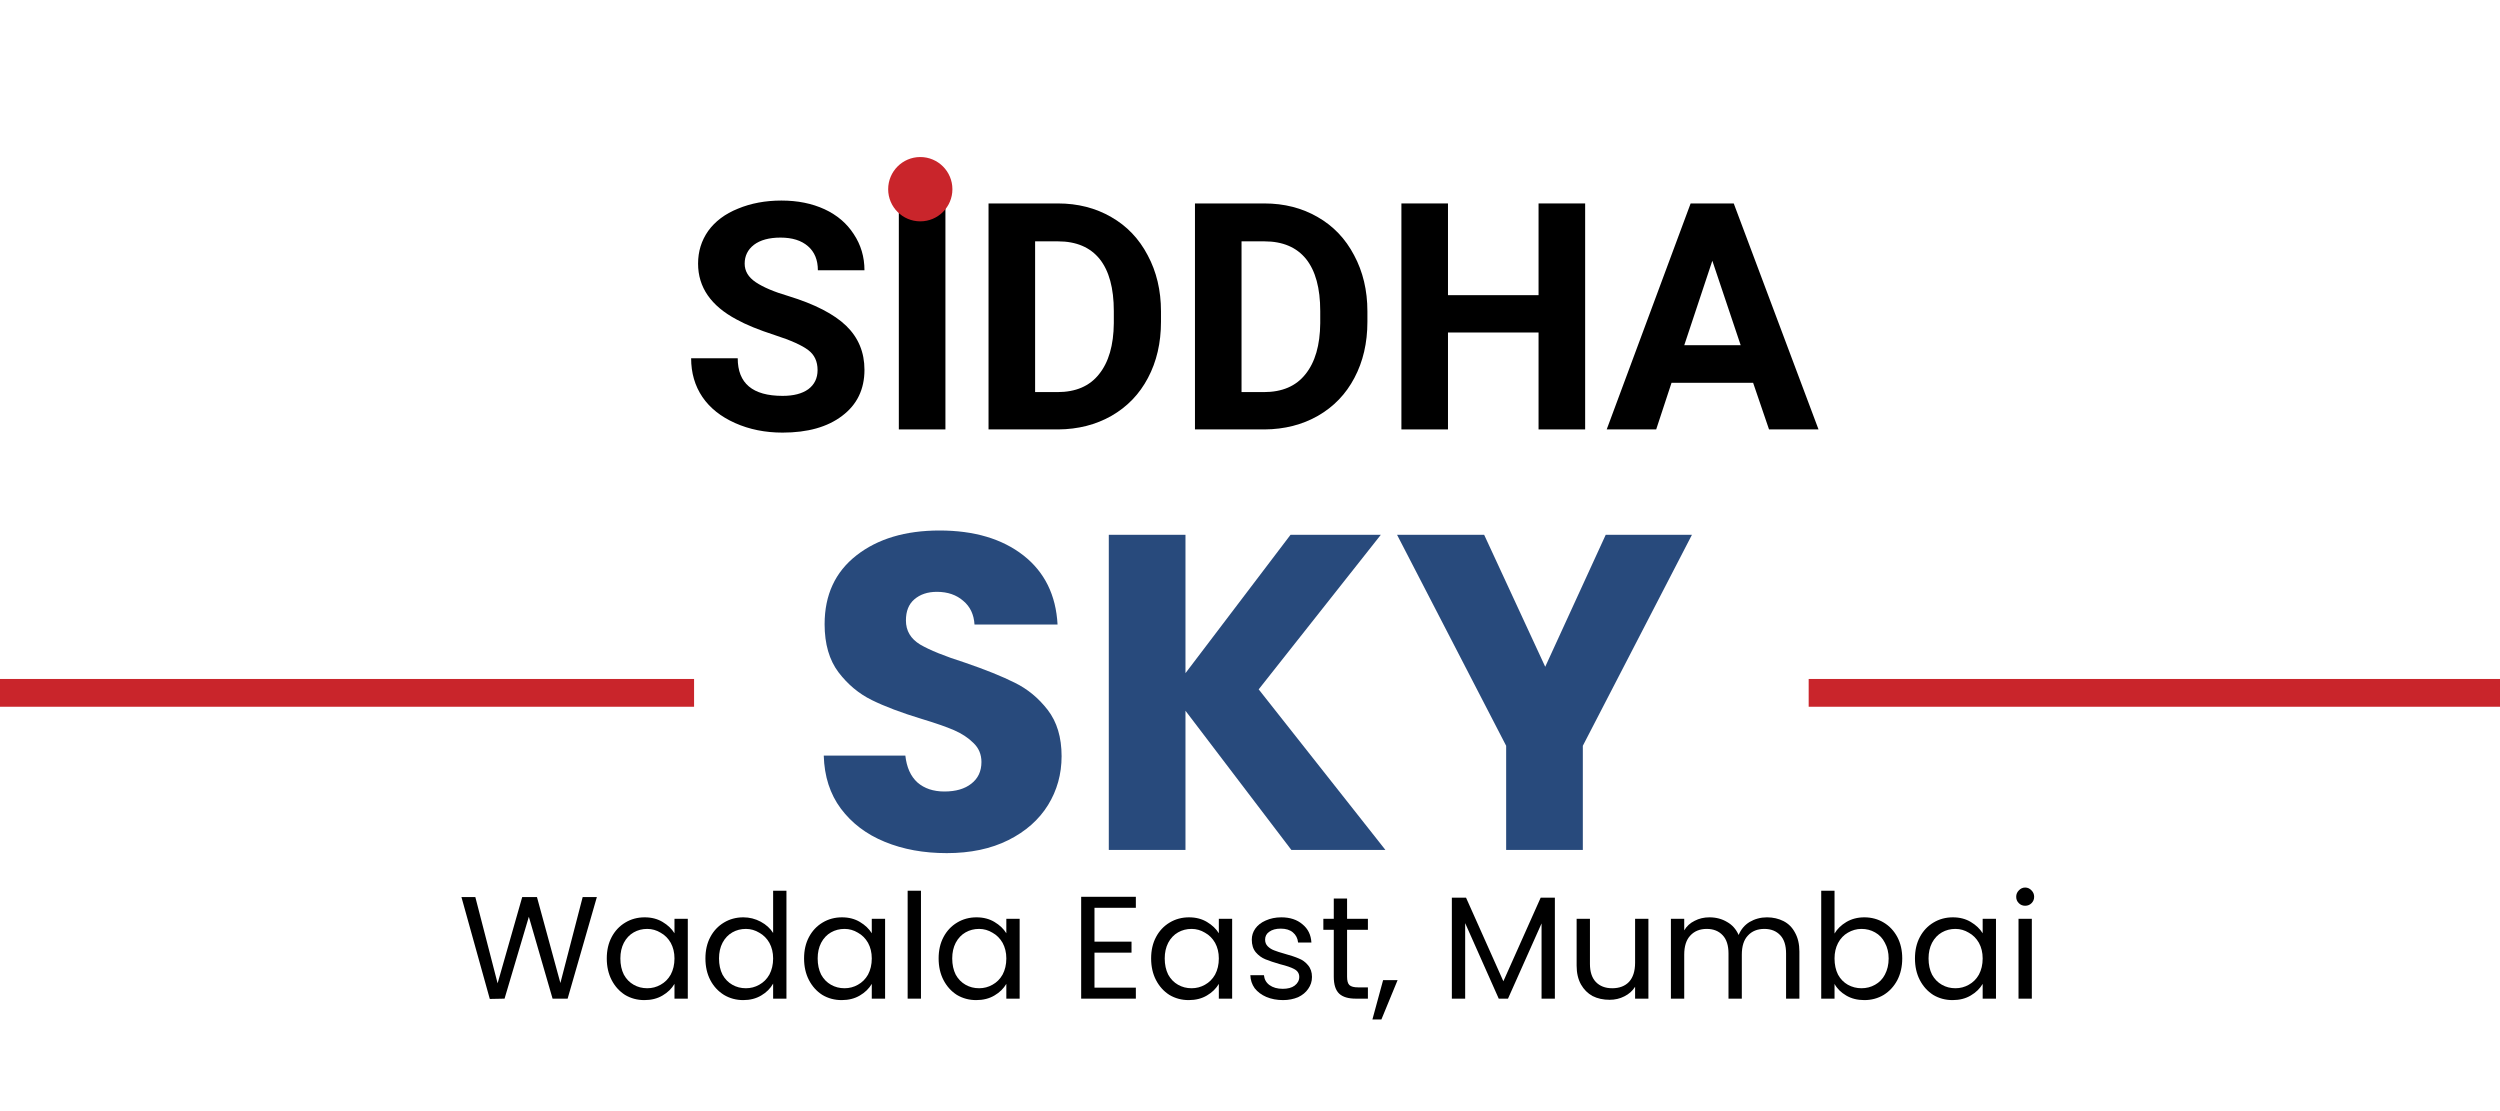 <svg xmlns="http://www.w3.org/2000/svg" xmlns:xlink="http://www.w3.org/1999/xlink" width="180" zoomAndPan="magnify" viewBox="0 0 135 60" height="80" preserveAspectRatio="xMidYMid meet" version="1.0"><defs><filter x="0%" y="0%" width="100%" height="100%" id="166843bb8e"><feColorMatrix values="0 0 0 0 1 0 0 0 0 1 0 0 0 0 1 0 0 0 1 0" color-interpolation-filters="sRGB"/></filter><g/><clipPath id="ee4afbc366"><path d="M 47.961 8.48 L 51.43 8.48 L 51.43 11.953 L 47.961 11.953 Z M 47.961 8.48 " clip-rule="nonzero"/></clipPath><clipPath id="454bcb524f"><path d="M 49.695 8.48 C 48.738 8.48 47.961 9.258 47.961 10.219 C 47.961 11.176 48.738 11.953 49.695 11.953 C 50.652 11.953 51.43 11.176 51.43 10.219 C 51.43 9.258 50.652 8.48 49.695 8.48 " clip-rule="nonzero"/></clipPath><mask id="79ac611d5f"><g filter="url(#166843bb8e)"><rect x="-13.5" width="162" fill="#000000" y="-6" height="72" fill-opacity="0.937"/></g></mask><clipPath id="e385d2ec39"><rect x="0" width="52" y="0" height="35"/></clipPath></defs><g fill="#000000" fill-opacity="1"><g transform="translate(36.743, 23.189)"><g><path d="M 7.406 -3.203 C 7.406 -3.672 7.238 -4.031 6.906 -4.281 C 6.57 -4.539 5.969 -4.812 5.094 -5.094 C 4.227 -5.375 3.539 -5.656 3.031 -5.938 C 1.645 -6.676 0.953 -7.68 0.953 -8.953 C 0.953 -9.609 1.133 -10.195 1.5 -10.719 C 1.875 -11.238 2.41 -11.641 3.109 -11.922 C 3.805 -12.211 4.586 -12.359 5.453 -12.359 C 6.328 -12.359 7.102 -12.203 7.781 -11.891 C 8.457 -11.578 8.984 -11.129 9.359 -10.547 C 9.742 -9.973 9.938 -9.32 9.938 -8.594 L 7.422 -8.594 C 7.422 -9.156 7.242 -9.586 6.891 -9.891 C 6.535 -10.203 6.039 -10.359 5.406 -10.359 C 4.789 -10.359 4.312 -10.227 3.969 -9.969 C 3.633 -9.707 3.469 -9.367 3.469 -8.953 C 3.469 -8.555 3.664 -8.223 4.062 -7.953 C 4.469 -7.68 5.055 -7.43 5.828 -7.203 C 7.254 -6.766 8.297 -6.227 8.953 -5.594 C 9.609 -4.957 9.938 -4.164 9.938 -3.219 C 9.938 -2.164 9.535 -1.336 8.734 -0.734 C 7.941 -0.129 6.867 0.172 5.516 0.172 C 4.578 0.172 3.723 0 2.953 -0.344 C 2.18 -0.688 1.594 -1.156 1.188 -1.75 C 0.781 -2.352 0.578 -3.051 0.578 -3.844 L 3.094 -3.844 C 3.094 -2.488 3.898 -1.812 5.516 -1.812 C 6.109 -1.812 6.57 -1.93 6.906 -2.172 C 7.238 -2.422 7.406 -2.766 7.406 -3.203 Z M 7.406 -3.203 "/></g></g></g><g fill="#000000" fill-opacity="1"><g transform="translate(47.287, 23.189)"><g><path d="M 3.766 0 L 1.25 0 L 1.25 -12.203 L 3.766 -12.203 Z M 3.766 0 "/></g></g></g><g fill="#000000" fill-opacity="1"><g transform="translate(52.287, 23.189)"><g><path d="M 1.094 0 L 1.094 -12.203 L 4.844 -12.203 C 5.914 -12.203 6.875 -11.957 7.719 -11.469 C 8.562 -10.988 9.219 -10.301 9.688 -9.406 C 10.164 -8.52 10.406 -7.508 10.406 -6.375 L 10.406 -5.812 C 10.406 -4.676 10.172 -3.664 9.703 -2.781 C 9.242 -1.906 8.586 -1.223 7.734 -0.734 C 6.891 -0.254 5.93 -0.008 4.859 0 Z M 3.609 -10.156 L 3.609 -2.016 L 4.812 -2.016 C 5.801 -2.016 6.551 -2.336 7.062 -2.984 C 7.582 -3.629 7.848 -4.547 7.859 -5.734 L 7.859 -6.391 C 7.859 -7.629 7.602 -8.566 7.094 -9.203 C 6.582 -9.836 5.832 -10.156 4.844 -10.156 Z M 3.609 -10.156 "/></g></g></g><g fill="#000000" fill-opacity="1"><g transform="translate(63.434, 23.189)"><g><path d="M 1.094 0 L 1.094 -12.203 L 4.844 -12.203 C 5.914 -12.203 6.875 -11.957 7.719 -11.469 C 8.562 -10.988 9.219 -10.301 9.688 -9.406 C 10.164 -8.52 10.406 -7.508 10.406 -6.375 L 10.406 -5.812 C 10.406 -4.676 10.172 -3.664 9.703 -2.781 C 9.242 -1.906 8.586 -1.223 7.734 -0.734 C 6.891 -0.254 5.93 -0.008 4.859 0 Z M 3.609 -10.156 L 3.609 -2.016 L 4.812 -2.016 C 5.801 -2.016 6.551 -2.336 7.062 -2.984 C 7.582 -3.629 7.848 -4.547 7.859 -5.734 L 7.859 -6.391 C 7.859 -7.629 7.602 -8.566 7.094 -9.203 C 6.582 -9.836 5.832 -10.156 4.844 -10.156 Z M 3.609 -10.156 "/></g></g></g><g fill="#000000" fill-opacity="1"><g transform="translate(74.582, 23.189)"><g><path d="M 11.016 0 L 8.5 0 L 8.5 -5.234 L 3.609 -5.234 L 3.609 0 L 1.094 0 L 1.094 -12.203 L 3.609 -12.203 L 3.609 -7.25 L 8.5 -7.25 L 8.5 -12.203 L 11.016 -12.203 Z M 11.016 0 "/></g></g></g><g fill="#000000" fill-opacity="1"><g transform="translate(86.7, 23.189)"><g><path d="M 7.969 -2.516 L 3.562 -2.516 L 2.734 0 L 0.062 0 L 4.594 -12.203 L 6.922 -12.203 L 11.5 0 L 8.828 0 Z M 4.25 -4.547 L 7.297 -4.547 L 5.766 -9.109 Z M 4.25 -4.547 "/></g></g></g><g clip-path="url(#ee4afbc366)"><g clip-path="url(#454bcb524f)"><path fill="#c9252b" d="M 47.961 8.48 L 51.43 8.48 L 51.43 11.953 L 47.961 11.953 Z M 47.961 8.48 " fill-opacity="1" fill-rule="nonzero"/></g></g><g fill="#000000" fill-opacity="1"><g transform="translate(24.73, 53.927)"><g><path d="M 7.5 -5.484 L 5.922 0 L 5.109 0 L 3.828 -4.422 L 2.516 0 L 1.719 0.016 L 0.188 -5.484 L 0.938 -5.484 L 2.141 -0.828 L 3.469 -5.484 L 4.266 -5.484 L 5.531 -0.844 L 6.734 -5.484 Z M 7.5 -5.484 "/></g></g></g><g fill="#000000" fill-opacity="1"><g transform="translate(32.422, 53.927)"><g><path d="M 0.344 -2.172 C 0.344 -2.609 0.43 -2.992 0.609 -3.328 C 0.785 -3.66 1.031 -3.922 1.344 -4.109 C 1.656 -4.297 2.004 -4.391 2.391 -4.391 C 2.766 -4.391 3.086 -4.305 3.359 -4.141 C 3.641 -3.973 3.852 -3.77 4 -3.531 L 4 -4.312 L 4.719 -4.312 L 4.719 0 L 4 0 L 4 -0.797 C 3.852 -0.547 3.641 -0.336 3.359 -0.172 C 3.078 -0.004 2.75 0.078 2.375 0.078 C 1.988 0.078 1.641 -0.016 1.328 -0.203 C 1.023 -0.398 0.785 -0.664 0.609 -1 C 0.43 -1.344 0.344 -1.734 0.344 -2.172 Z M 4 -2.172 C 4 -2.492 3.93 -2.773 3.797 -3.016 C 3.66 -3.254 3.477 -3.438 3.25 -3.562 C 3.031 -3.695 2.789 -3.766 2.531 -3.766 C 2.258 -3.766 2.016 -3.703 1.797 -3.578 C 1.578 -3.453 1.398 -3.266 1.266 -3.016 C 1.141 -2.773 1.078 -2.492 1.078 -2.172 C 1.078 -1.836 1.141 -1.547 1.266 -1.297 C 1.398 -1.055 1.578 -0.875 1.797 -0.75 C 2.016 -0.625 2.258 -0.562 2.531 -0.562 C 2.789 -0.562 3.031 -0.625 3.25 -0.75 C 3.477 -0.875 3.66 -1.055 3.797 -1.297 C 3.93 -1.547 4 -1.836 4 -2.172 Z M 4 -2.172 "/></g></g></g><g fill="#000000" fill-opacity="1"><g transform="translate(37.749, 53.927)"><g><path d="M 0.344 -2.172 C 0.344 -2.609 0.43 -2.992 0.609 -3.328 C 0.785 -3.66 1.031 -3.922 1.344 -4.109 C 1.656 -4.297 2.004 -4.391 2.391 -4.391 C 2.723 -4.391 3.035 -4.312 3.328 -4.156 C 3.617 -4 3.844 -3.797 4 -3.547 L 4 -5.828 L 4.719 -5.828 L 4.719 0 L 4 0 L 4 -0.812 C 3.852 -0.551 3.641 -0.336 3.359 -0.172 C 3.078 -0.004 2.754 0.078 2.391 0.078 C 2.004 0.078 1.656 -0.016 1.344 -0.203 C 1.031 -0.398 0.785 -0.664 0.609 -1 C 0.43 -1.344 0.344 -1.734 0.344 -2.172 Z M 4 -2.172 C 4 -2.492 3.93 -2.773 3.797 -3.016 C 3.66 -3.254 3.477 -3.438 3.25 -3.562 C 3.031 -3.695 2.789 -3.766 2.531 -3.766 C 2.258 -3.766 2.016 -3.703 1.797 -3.578 C 1.578 -3.453 1.398 -3.266 1.266 -3.016 C 1.141 -2.773 1.078 -2.492 1.078 -2.172 C 1.078 -1.836 1.141 -1.547 1.266 -1.297 C 1.398 -1.055 1.578 -0.875 1.797 -0.75 C 2.016 -0.625 2.258 -0.562 2.531 -0.562 C 2.789 -0.562 3.031 -0.625 3.25 -0.75 C 3.477 -0.875 3.66 -1.055 3.797 -1.297 C 3.93 -1.547 4 -1.836 4 -2.172 Z M 4 -2.172 "/></g></g></g><g fill="#000000" fill-opacity="1"><g transform="translate(43.076, 53.927)"><g><path d="M 0.344 -2.172 C 0.344 -2.609 0.43 -2.992 0.609 -3.328 C 0.785 -3.66 1.031 -3.922 1.344 -4.109 C 1.656 -4.297 2.004 -4.391 2.391 -4.391 C 2.766 -4.391 3.086 -4.305 3.359 -4.141 C 3.641 -3.973 3.852 -3.77 4 -3.531 L 4 -4.312 L 4.719 -4.312 L 4.719 0 L 4 0 L 4 -0.797 C 3.852 -0.547 3.641 -0.336 3.359 -0.172 C 3.078 -0.004 2.75 0.078 2.375 0.078 C 1.988 0.078 1.641 -0.016 1.328 -0.203 C 1.023 -0.398 0.785 -0.664 0.609 -1 C 0.43 -1.344 0.344 -1.734 0.344 -2.172 Z M 4 -2.172 C 4 -2.492 3.93 -2.773 3.797 -3.016 C 3.66 -3.254 3.477 -3.438 3.25 -3.562 C 3.031 -3.695 2.789 -3.766 2.531 -3.766 C 2.258 -3.766 2.016 -3.703 1.797 -3.578 C 1.578 -3.453 1.398 -3.266 1.266 -3.016 C 1.141 -2.773 1.078 -2.492 1.078 -2.172 C 1.078 -1.836 1.141 -1.547 1.266 -1.297 C 1.398 -1.055 1.578 -0.875 1.797 -0.75 C 2.016 -0.625 2.258 -0.562 2.531 -0.562 C 2.789 -0.562 3.031 -0.625 3.25 -0.75 C 3.477 -0.875 3.66 -1.055 3.797 -1.297 C 3.93 -1.547 4 -1.836 4 -2.172 Z M 4 -2.172 "/></g></g></g><g fill="#000000" fill-opacity="1"><g transform="translate(48.404, 53.927)"><g><path d="M 1.328 -5.828 L 1.328 0 L 0.609 0 L 0.609 -5.828 Z M 1.328 -5.828 "/></g></g></g><g fill="#000000" fill-opacity="1"><g transform="translate(50.342, 53.927)"><g><path d="M 0.344 -2.172 C 0.344 -2.609 0.43 -2.992 0.609 -3.328 C 0.785 -3.66 1.031 -3.922 1.344 -4.109 C 1.656 -4.297 2.004 -4.391 2.391 -4.391 C 2.766 -4.391 3.086 -4.305 3.359 -4.141 C 3.641 -3.973 3.852 -3.77 4 -3.531 L 4 -4.312 L 4.719 -4.312 L 4.719 0 L 4 0 L 4 -0.797 C 3.852 -0.547 3.641 -0.336 3.359 -0.172 C 3.078 -0.004 2.75 0.078 2.375 0.078 C 1.988 0.078 1.641 -0.016 1.328 -0.203 C 1.023 -0.398 0.785 -0.664 0.609 -1 C 0.43 -1.344 0.344 -1.734 0.344 -2.172 Z M 4 -2.172 C 4 -2.492 3.93 -2.773 3.797 -3.016 C 3.66 -3.254 3.477 -3.438 3.25 -3.562 C 3.031 -3.695 2.789 -3.766 2.531 -3.766 C 2.258 -3.766 2.016 -3.703 1.797 -3.578 C 1.578 -3.453 1.398 -3.266 1.266 -3.016 C 1.141 -2.773 1.078 -2.492 1.078 -2.172 C 1.078 -1.836 1.141 -1.547 1.266 -1.297 C 1.398 -1.055 1.578 -0.875 1.797 -0.75 C 2.016 -0.625 2.258 -0.562 2.531 -0.562 C 2.789 -0.562 3.031 -0.625 3.25 -0.75 C 3.477 -0.875 3.66 -1.055 3.797 -1.297 C 3.93 -1.547 4 -1.836 4 -2.172 Z M 4 -2.172 "/></g></g></g><g fill="#000000" fill-opacity="1"><g transform="translate(55.67, 53.927)"><g/></g></g><g fill="#000000" fill-opacity="1"><g transform="translate(57.774, 53.927)"><g><path d="M 1.328 -4.906 L 1.328 -3.078 L 3.328 -3.078 L 3.328 -2.484 L 1.328 -2.484 L 1.328 -0.594 L 3.562 -0.594 L 3.562 0 L 0.609 0 L 0.609 -5.5 L 3.562 -5.5 L 3.562 -4.906 Z M 1.328 -4.906 "/></g></g></g><g fill="#000000" fill-opacity="1"><g transform="translate(61.817, 53.927)"><g><path d="M 0.344 -2.172 C 0.344 -2.609 0.43 -2.992 0.609 -3.328 C 0.785 -3.66 1.031 -3.922 1.344 -4.109 C 1.656 -4.297 2.004 -4.391 2.391 -4.391 C 2.766 -4.391 3.086 -4.305 3.359 -4.141 C 3.641 -3.973 3.852 -3.77 4 -3.531 L 4 -4.312 L 4.719 -4.312 L 4.719 0 L 4 0 L 4 -0.797 C 3.852 -0.547 3.641 -0.336 3.359 -0.172 C 3.078 -0.004 2.75 0.078 2.375 0.078 C 1.988 0.078 1.641 -0.016 1.328 -0.203 C 1.023 -0.398 0.785 -0.664 0.609 -1 C 0.43 -1.344 0.344 -1.734 0.344 -2.172 Z M 4 -2.172 C 4 -2.492 3.93 -2.773 3.797 -3.016 C 3.66 -3.254 3.477 -3.438 3.25 -3.562 C 3.031 -3.695 2.789 -3.766 2.531 -3.766 C 2.258 -3.766 2.016 -3.703 1.797 -3.578 C 1.578 -3.453 1.398 -3.266 1.266 -3.016 C 1.141 -2.773 1.078 -2.492 1.078 -2.172 C 1.078 -1.836 1.141 -1.547 1.266 -1.297 C 1.398 -1.055 1.578 -0.875 1.797 -0.75 C 2.016 -0.625 2.258 -0.562 2.531 -0.562 C 2.789 -0.562 3.031 -0.625 3.25 -0.75 C 3.477 -0.875 3.66 -1.055 3.797 -1.297 C 3.93 -1.547 4 -1.836 4 -2.172 Z M 4 -2.172 "/></g></g></g><g fill="#000000" fill-opacity="1"><g transform="translate(67.144, 53.927)"><g><path d="M 2.141 0.078 C 1.805 0.078 1.504 0.02 1.234 -0.094 C 0.973 -0.207 0.766 -0.363 0.609 -0.562 C 0.461 -0.77 0.383 -1.004 0.375 -1.266 L 1.109 -1.266 C 1.129 -1.047 1.227 -0.867 1.406 -0.734 C 1.594 -0.598 1.832 -0.531 2.125 -0.531 C 2.395 -0.531 2.609 -0.586 2.766 -0.703 C 2.93 -0.828 3.016 -0.984 3.016 -1.172 C 3.016 -1.359 2.926 -1.5 2.75 -1.594 C 2.582 -1.688 2.328 -1.773 1.984 -1.859 C 1.66 -1.953 1.395 -2.039 1.188 -2.125 C 0.988 -2.207 0.816 -2.332 0.672 -2.5 C 0.523 -2.676 0.453 -2.906 0.453 -3.188 C 0.453 -3.406 0.516 -3.602 0.641 -3.781 C 0.773 -3.969 0.961 -4.113 1.203 -4.219 C 1.453 -4.332 1.734 -4.391 2.047 -4.391 C 2.516 -4.391 2.895 -4.266 3.188 -4.016 C 3.488 -3.773 3.648 -3.445 3.672 -3.031 L 2.953 -3.031 C 2.93 -3.258 2.836 -3.441 2.672 -3.578 C 2.516 -3.711 2.297 -3.781 2.016 -3.781 C 1.754 -3.781 1.547 -3.723 1.391 -3.609 C 1.242 -3.504 1.172 -3.363 1.172 -3.188 C 1.172 -3.039 1.219 -2.922 1.312 -2.828 C 1.406 -2.734 1.52 -2.66 1.656 -2.609 C 1.789 -2.555 1.984 -2.492 2.234 -2.422 C 2.547 -2.336 2.797 -2.254 2.984 -2.172 C 3.18 -2.098 3.348 -1.977 3.484 -1.812 C 3.629 -1.645 3.703 -1.43 3.703 -1.172 C 3.703 -0.93 3.633 -0.719 3.5 -0.531 C 3.375 -0.344 3.191 -0.191 2.953 -0.078 C 2.711 0.023 2.441 0.078 2.141 0.078 Z M 2.141 0.078 "/></g></g></g><g fill="#000000" fill-opacity="1"><g transform="translate(71.258, 53.927)"><g><path d="M 1.484 -3.719 L 1.484 -1.188 C 1.484 -0.969 1.523 -0.816 1.609 -0.734 C 1.703 -0.648 1.859 -0.609 2.078 -0.609 L 2.609 -0.609 L 2.609 0 L 1.953 0 C 1.555 0 1.258 -0.086 1.062 -0.266 C 0.863 -0.453 0.766 -0.758 0.766 -1.188 L 0.766 -3.719 L 0.203 -3.719 L 0.203 -4.312 L 0.766 -4.312 L 0.766 -5.406 L 1.484 -5.406 L 1.484 -4.312 L 2.609 -4.312 L 2.609 -3.719 Z M 1.484 -3.719 "/></g></g></g><g fill="#000000" fill-opacity="1"><g transform="translate(74.126, 53.927)"><g><path d="M 1.344 -1 L 0.469 1.125 L -0.016 1.125 L 0.562 -1 Z M 1.344 -1 "/></g></g></g><g fill="#000000" fill-opacity="1"><g transform="translate(75.687, 53.927)"><g/></g></g><g fill="#000000" fill-opacity="1"><g transform="translate(77.791, 53.927)"><g><path d="M 6.172 -5.453 L 6.172 0 L 5.453 0 L 5.453 -4.062 L 3.641 0 L 3.141 0 L 1.328 -4.078 L 1.328 0 L 0.609 0 L 0.609 -5.453 L 1.375 -5.453 L 3.391 -0.938 L 5.406 -5.453 Z M 6.172 -5.453 "/></g></g></g><g fill="#000000" fill-opacity="1"><g transform="translate(84.576, 53.927)"><g><path d="M 4.438 -4.312 L 4.438 0 L 3.719 0 L 3.719 -0.641 C 3.582 -0.422 3.391 -0.25 3.141 -0.125 C 2.898 0 2.633 0.062 2.344 0.062 C 2 0.062 1.691 -0.004 1.422 -0.141 C 1.16 -0.285 0.953 -0.492 0.797 -0.766 C 0.641 -1.047 0.562 -1.383 0.562 -1.781 L 0.562 -4.312 L 1.281 -4.312 L 1.281 -1.875 C 1.281 -1.457 1.383 -1.133 1.594 -0.906 C 1.812 -0.676 2.109 -0.562 2.484 -0.562 C 2.867 -0.562 3.172 -0.676 3.391 -0.906 C 3.609 -1.145 3.719 -1.488 3.719 -1.938 L 3.719 -4.312 Z M 4.438 -4.312 "/></g></g></g><g fill="#000000" fill-opacity="1"><g transform="translate(89.62, 53.927)"><g><path d="M 5.797 -4.391 C 6.129 -4.391 6.426 -4.32 6.688 -4.188 C 6.957 -4.051 7.164 -3.844 7.312 -3.562 C 7.469 -3.281 7.547 -2.941 7.547 -2.547 L 7.547 0 L 6.828 0 L 6.828 -2.438 C 6.828 -2.875 6.723 -3.203 6.516 -3.422 C 6.305 -3.648 6.02 -3.766 5.656 -3.766 C 5.281 -3.766 4.984 -3.645 4.766 -3.406 C 4.547 -3.176 4.438 -2.832 4.438 -2.375 L 4.438 0 L 3.719 0 L 3.719 -2.438 C 3.719 -2.875 3.613 -3.203 3.406 -3.422 C 3.195 -3.648 2.91 -3.766 2.547 -3.766 C 2.172 -3.766 1.875 -3.645 1.656 -3.406 C 1.438 -3.176 1.328 -2.832 1.328 -2.375 L 1.328 0 L 0.609 0 L 0.609 -4.312 L 1.328 -4.312 L 1.328 -3.688 C 1.461 -3.914 1.648 -4.086 1.891 -4.203 C 2.129 -4.328 2.395 -4.391 2.688 -4.391 C 3.051 -4.391 3.367 -4.305 3.641 -4.141 C 3.922 -3.984 4.129 -3.75 4.266 -3.438 C 4.391 -3.738 4.586 -3.973 4.859 -4.141 C 5.141 -4.305 5.453 -4.391 5.797 -4.391 Z M 5.797 -4.391 "/></g></g></g><g fill="#000000" fill-opacity="1"><g transform="translate(97.737, 53.927)"><g><path d="M 1.328 -3.516 C 1.473 -3.766 1.688 -3.973 1.969 -4.141 C 2.25 -4.305 2.57 -4.391 2.938 -4.391 C 3.32 -4.391 3.672 -4.297 3.984 -4.109 C 4.297 -3.922 4.539 -3.66 4.719 -3.328 C 4.895 -2.992 4.984 -2.609 4.984 -2.172 C 4.984 -1.734 4.895 -1.344 4.719 -1 C 4.539 -0.664 4.297 -0.398 3.984 -0.203 C 3.672 -0.016 3.32 0.078 2.938 0.078 C 2.562 0.078 2.234 -0.004 1.953 -0.172 C 1.672 -0.336 1.461 -0.547 1.328 -0.797 L 1.328 0 L 0.609 0 L 0.609 -5.828 L 1.328 -5.828 Z M 4.25 -2.172 C 4.25 -2.492 4.18 -2.773 4.047 -3.016 C 3.922 -3.266 3.742 -3.453 3.516 -3.578 C 3.297 -3.703 3.051 -3.766 2.781 -3.766 C 2.52 -3.766 2.273 -3.695 2.047 -3.562 C 1.828 -3.438 1.648 -3.25 1.516 -3 C 1.391 -2.758 1.328 -2.484 1.328 -2.172 C 1.328 -1.836 1.391 -1.547 1.516 -1.297 C 1.648 -1.055 1.828 -0.875 2.047 -0.75 C 2.273 -0.625 2.52 -0.562 2.781 -0.562 C 3.051 -0.562 3.297 -0.625 3.516 -0.75 C 3.742 -0.875 3.922 -1.055 4.047 -1.297 C 4.18 -1.547 4.25 -1.836 4.25 -2.172 Z M 4.25 -2.172 "/></g></g></g><g fill="#000000" fill-opacity="1"><g transform="translate(103.064, 53.927)"><g><path d="M 0.344 -2.172 C 0.344 -2.609 0.43 -2.992 0.609 -3.328 C 0.785 -3.66 1.031 -3.922 1.344 -4.109 C 1.656 -4.297 2.004 -4.391 2.391 -4.391 C 2.766 -4.391 3.086 -4.305 3.359 -4.141 C 3.641 -3.973 3.852 -3.77 4 -3.531 L 4 -4.312 L 4.719 -4.312 L 4.719 0 L 4 0 L 4 -0.797 C 3.852 -0.547 3.641 -0.336 3.359 -0.172 C 3.078 -0.004 2.75 0.078 2.375 0.078 C 1.988 0.078 1.641 -0.016 1.328 -0.203 C 1.023 -0.398 0.785 -0.664 0.609 -1 C 0.43 -1.344 0.344 -1.734 0.344 -2.172 Z M 4 -2.172 C 4 -2.492 3.93 -2.773 3.797 -3.016 C 3.66 -3.254 3.477 -3.438 3.25 -3.562 C 3.031 -3.695 2.789 -3.766 2.531 -3.766 C 2.258 -3.766 2.016 -3.703 1.797 -3.578 C 1.578 -3.453 1.398 -3.266 1.266 -3.016 C 1.141 -2.773 1.078 -2.492 1.078 -2.172 C 1.078 -1.836 1.141 -1.547 1.266 -1.297 C 1.398 -1.055 1.578 -0.875 1.797 -0.75 C 2.016 -0.625 2.258 -0.562 2.531 -0.562 C 2.789 -0.562 3.031 -0.625 3.25 -0.75 C 3.477 -0.875 3.66 -1.055 3.797 -1.297 C 3.93 -1.547 4 -1.836 4 -2.172 Z M 4 -2.172 "/></g></g></g><g fill="#000000" fill-opacity="1"><g transform="translate(108.391, 53.927)"><g><path d="M 0.969 -5.016 C 0.832 -5.016 0.719 -5.062 0.625 -5.156 C 0.531 -5.25 0.484 -5.363 0.484 -5.5 C 0.484 -5.633 0.531 -5.75 0.625 -5.844 C 0.719 -5.945 0.832 -6 0.969 -6 C 1.102 -6 1.219 -5.945 1.312 -5.844 C 1.406 -5.75 1.453 -5.633 1.453 -5.5 C 1.453 -5.363 1.406 -5.25 1.312 -5.156 C 1.219 -5.062 1.102 -5.016 0.969 -5.016 Z M 1.328 -4.312 L 1.328 0 L 0.609 0 L 0.609 -4.312 Z M 1.328 -4.312 "/></g></g></g><g mask="url(#79ac611d5f)"><g transform="matrix(1, 0, 0, 1, 42, 20)"><g clip-path="url(#e385d2ec39)"><g fill="#1a3e73" fill-opacity="1"><g transform="translate(1.467, 25.897)"><g><path d="M 7.656 0.172 C 6.414 0.172 5.301 -0.031 4.312 -0.438 C 3.32 -0.844 2.531 -1.441 1.938 -2.234 C 1.352 -3.023 1.047 -3.977 1.016 -5.094 L 5.422 -5.094 C 5.492 -4.457 5.711 -3.973 6.078 -3.641 C 6.453 -3.316 6.938 -3.156 7.531 -3.156 C 8.145 -3.156 8.629 -3.297 8.984 -3.578 C 9.348 -3.859 9.531 -4.25 9.531 -4.75 C 9.531 -5.164 9.383 -5.508 9.094 -5.781 C 8.812 -6.062 8.461 -6.289 8.047 -6.469 C 7.641 -6.645 7.055 -6.848 6.297 -7.078 C 5.203 -7.41 4.305 -7.75 3.609 -8.094 C 2.91 -8.438 2.312 -8.938 1.812 -9.594 C 1.312 -10.258 1.062 -11.125 1.062 -12.188 C 1.062 -13.77 1.633 -15.008 2.781 -15.906 C 3.926 -16.801 5.422 -17.25 7.266 -17.25 C 9.141 -17.25 10.648 -16.801 11.797 -15.906 C 12.941 -15.008 13.555 -13.766 13.641 -12.172 L 9.156 -12.172 C 9.125 -12.711 8.922 -13.141 8.547 -13.453 C 8.18 -13.773 7.707 -13.938 7.125 -13.938 C 6.625 -13.938 6.219 -13.801 5.906 -13.531 C 5.602 -13.27 5.453 -12.891 5.453 -12.391 C 5.453 -11.836 5.707 -11.406 6.219 -11.094 C 6.738 -10.789 7.551 -10.461 8.656 -10.109 C 9.75 -9.734 10.641 -9.375 11.328 -9.031 C 12.016 -8.695 12.609 -8.207 13.109 -7.562 C 13.609 -6.914 13.859 -6.082 13.859 -5.062 C 13.859 -4.094 13.613 -3.211 13.125 -2.422 C 12.633 -1.629 11.922 -1 10.984 -0.531 C 10.047 -0.062 8.938 0.172 7.656 0.172 Z M 7.656 0.172 "/></g></g></g><g fill="#1a3e73" fill-opacity="1"><g transform="translate(16.375, 25.897)"><g><path d="M 11.359 0 L 5.641 -7.516 L 5.641 0 L 1.5 0 L 1.5 -17.016 L 5.641 -17.016 L 5.641 -9.547 L 11.312 -17.016 L 16.188 -17.016 L 9.594 -8.672 L 16.438 0 Z M 11.359 0 "/></g></g></g><g fill="#1a3e73" fill-opacity="1"><g transform="translate(33.27, 25.897)"><g><path d="M 16.094 -17.016 L 10.203 -5.625 L 10.203 0 L 6.062 0 L 6.062 -5.625 L 0.172 -17.016 L 4.875 -17.016 L 8.172 -9.891 L 11.438 -17.016 Z M 16.094 -17.016 "/></g></g></g></g></g></g><path stroke-linecap="butt" transform="matrix(0.752, 0, 0, 0.75, -18.056, 36.663)" fill="none" stroke-linejoin="miter" d="M 0.002 1.002 L 73.851 1.002 " stroke="#c9252b" stroke-width="2" stroke-opacity="1" stroke-miterlimit="4"/><path stroke-linecap="butt" transform="matrix(0.752, 0, 0, 0.75, 97.667, 36.663)" fill="none" stroke-linejoin="miter" d="M 0.002 1.002 L 73.85 1.002 " stroke="#c9252b" stroke-width="2" stroke-opacity="1" stroke-miterlimit="4"/></svg>